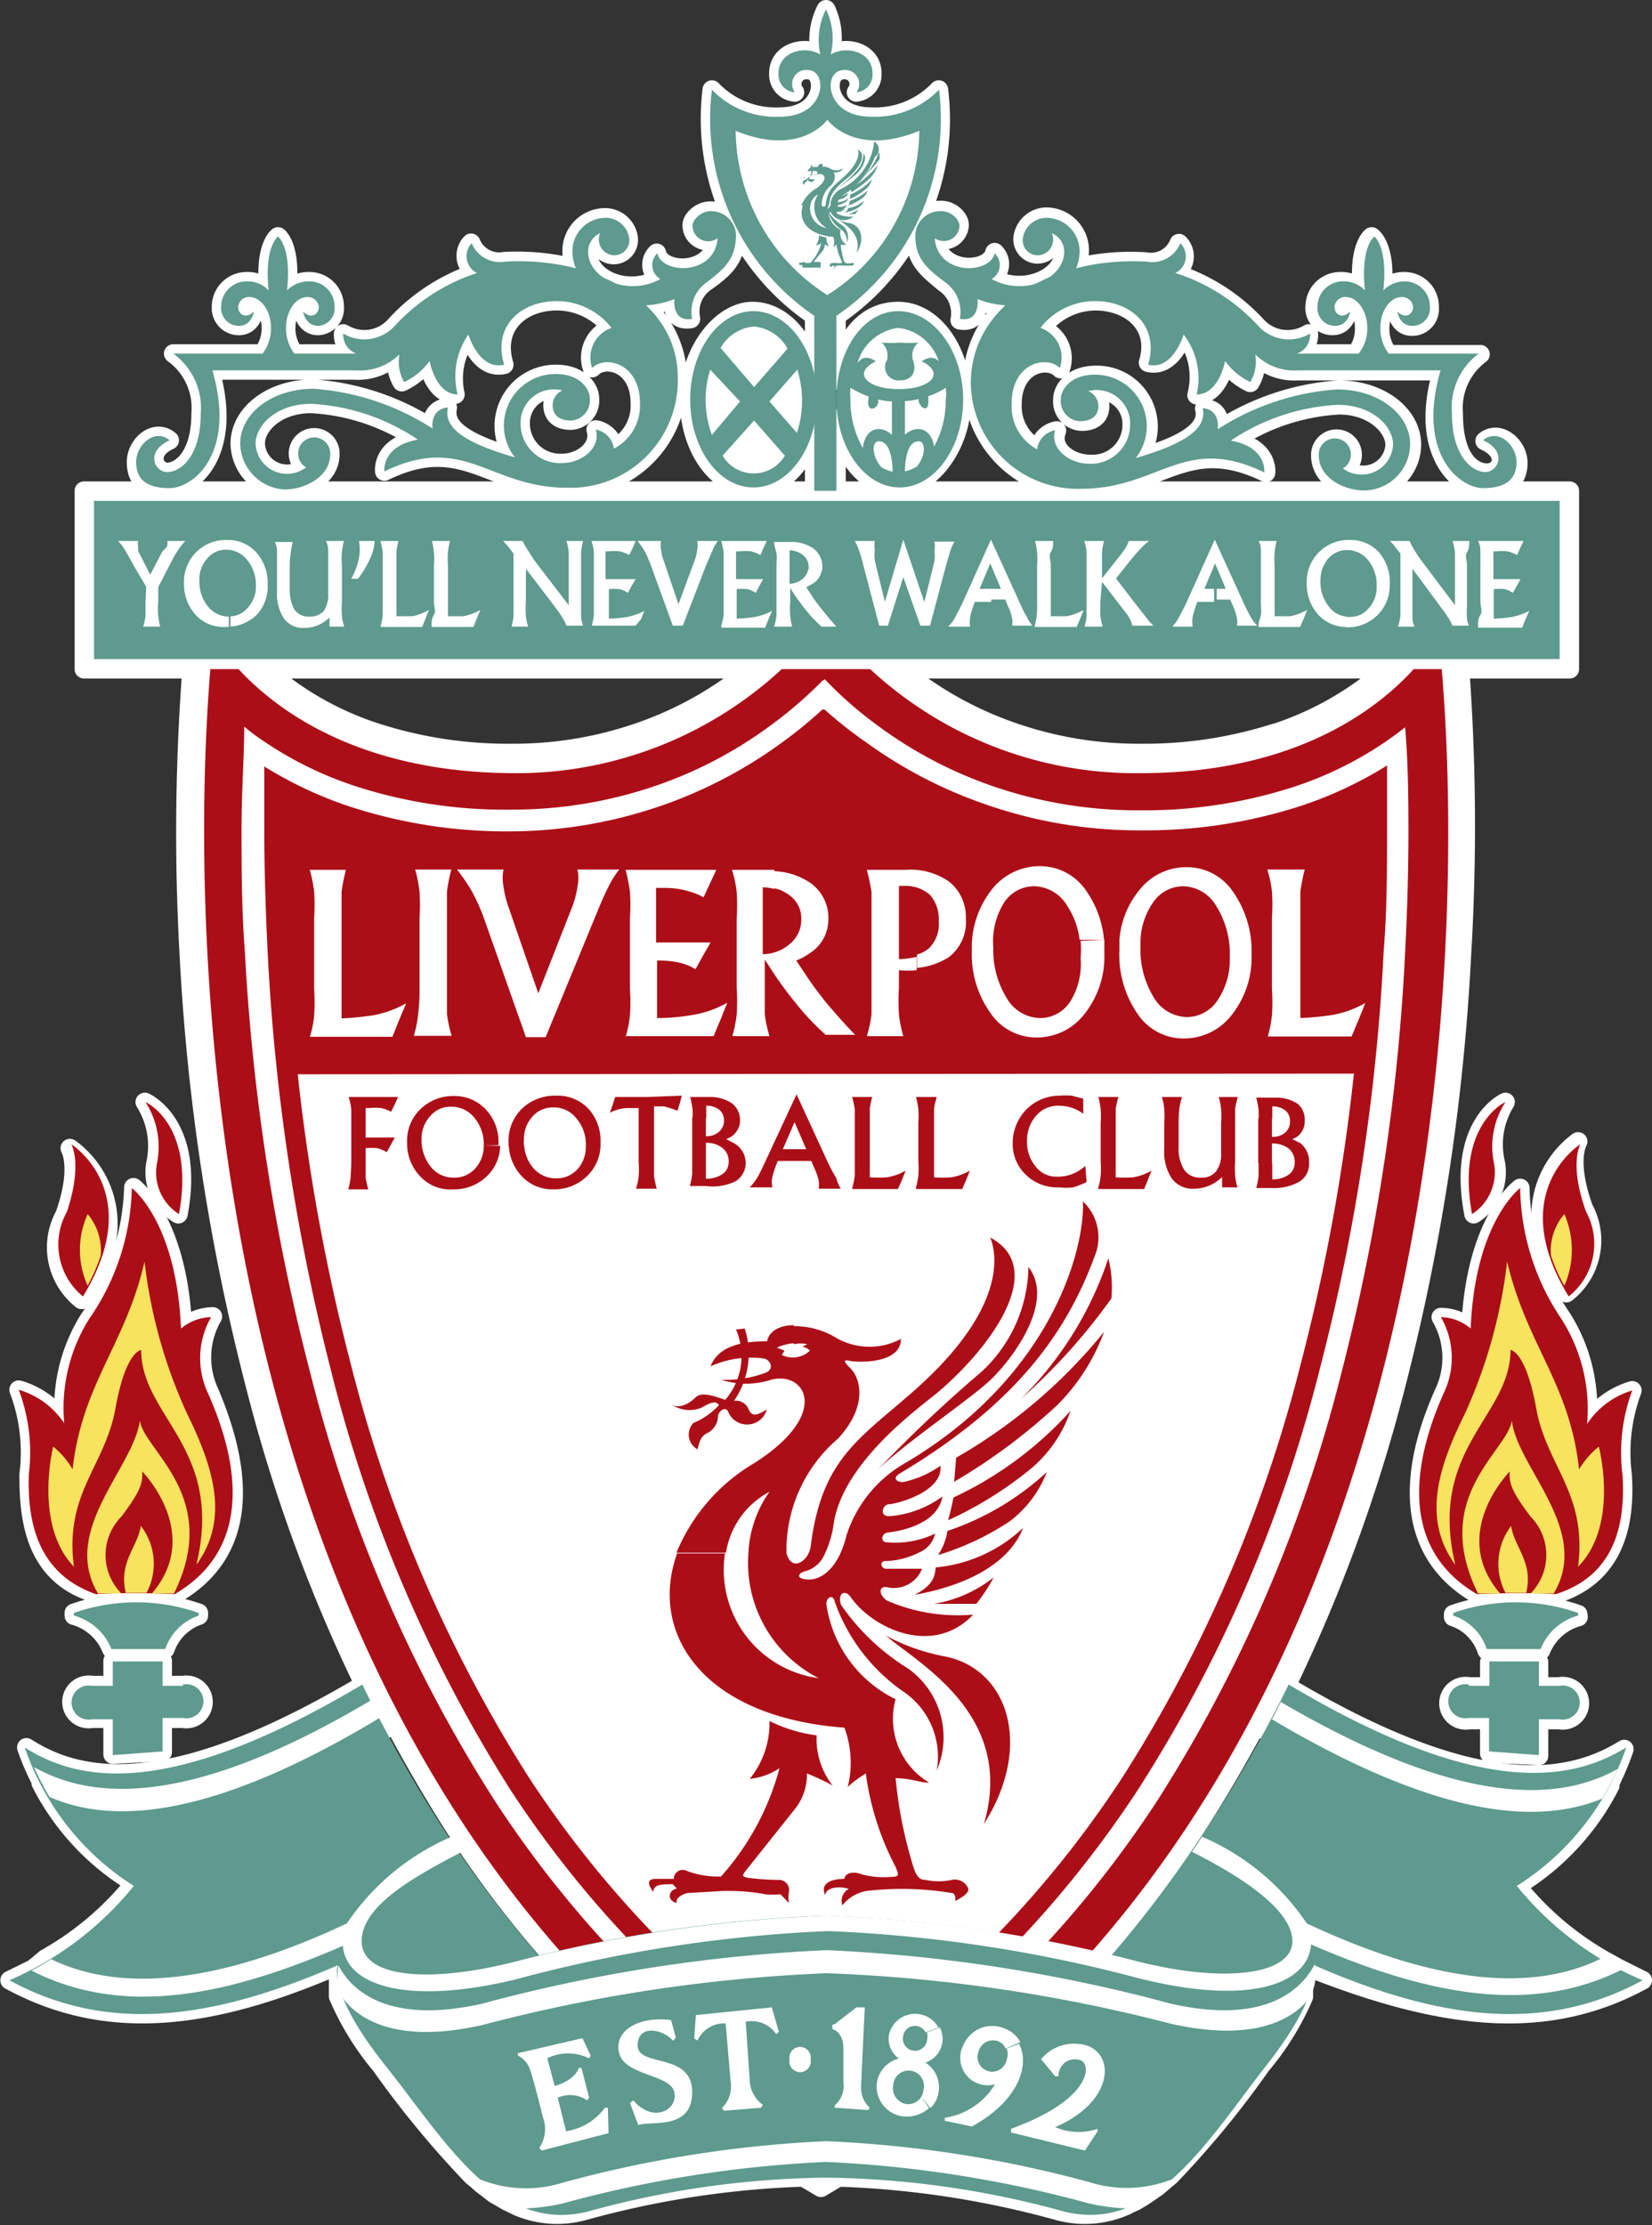 <svg xmlns="http://www.w3.org/2000/svg" viewBox="0 0 49.38 66.51"><rect x="0" y="0" width="49.38" height="66.51" fill="#333333" stroke="none"/><defs><style>.cls-1{fill:none;stroke:#fff;stroke-linecap:round;stroke-linejoin:round;stroke-width:0.56px;}.cls-2{fill:#fff;}.cls-3{fill:#ac0e17;}.cls-4{fill:#5e9a8e;}.cls-5{fill:#f7e35e;}</style></defs><title>65</title><g id="Layer_2" data-name="Layer 2"><g id="Capa_1" data-name="Capa 1"><g id="_65" data-name="65"><path class="cls-1" d="M5.33,36.29c.51-2.69-1-3.35-1-3.35a2.47,2.47,0,0,1,.32,1.84A1.47,1.47,0,0,0,5.33,36.29Z"/><path class="cls-1" d="M2.67,38.43h0v0c.08-.14.14-.27.2-.4l0,0a3.73,3.73,0,0,0,.15-.38v0h0a2.79,2.79,0,0,0-.93-3.33s.35.58-.16,2a2,2,0,0,0,.51,2.53Z"/><path class="cls-1" d="M.86,44.08c0,1.2.11,3,2,3.55H3l.64,0h1l.63,0c2.68-1.56,1.55-4.67,1-6a2.46,2.46,0,0,1,.09-2.28,1.45,1.45,0,0,0-.9.34c-.13-3.18-1.47-4.2-1.47-4.2A7.09,7.09,0,0,1,2.68,39.4a5,5,0,0,0-.76,3.14,2.47,2.47,0,0,0-1.36-1A5.31,5.31,0,0,1,.86,44.08Z"/><path class="cls-1" d="M3.33,49.29H4.94a1.6,1.6,0,0,1,1-1v-.08a5.65,5.65,0,0,0-3.73,0v.08A1.68,1.68,0,0,1,3.33,49.29Z"/><path class="cls-1" d="M4.86,52.37v-1h.61a.51.51,0,1,0,0-1H4.86v-.73H3.37v.73H2.75a.51.51,0,1,0,0,1h.62v1.07Z"/><path class="cls-1" d="M44.05,36.29a1.49,1.49,0,0,0,.66-1.51A2.43,2.43,0,0,1,45,32.94S43.53,33.6,44.05,36.29Z"/><path class="cls-1" d="M46.31,37.52h0l0,0c0,.12.09.24.14.36l0,.08.19.37,0,0h0l.18.32a2,2,0,0,0,.52-2.53c-.52-1.44-.17-2-.17-2A2.78,2.78,0,0,0,46.31,37.52Z"/><path class="cls-1" d="M46.69,39.4a7.15,7.15,0,0,1-1.25-3.89s-1.35,1-1.48,4.2a1.4,1.4,0,0,0-.89-.34,2.44,2.44,0,0,1,.08,2.28c-.58,1.31-1.7,4.42,1,6l.63,0h1.72c1.92-.6,2.07-2.35,2-3.55a5.33,5.33,0,0,1,.29-2.54,2.47,2.47,0,0,0-1.35,1A5,5,0,0,0,46.69,39.4Z"/><path class="cls-1" d="M47.17,48.25a5.65,5.65,0,0,0-3.73,0v.08a1.57,1.57,0,0,1,1,1h1.62a1.68,1.68,0,0,1,1.12-1Z"/><path class="cls-1" d="M46,52.48V51.41h.61a.51.51,0,1,0,0-1H46v-.73H44.52v.73h-.61a.51.51,0,1,0,0,1h.61v1Z"/><path class="cls-1" d="M49.1,59.19l-.72-.36L48,58.62a9.12,9.12,0,0,1-2.66-2.25,7.5,7.5,0,0,0,2.79-3l0-.08.17-.37h0c.17-.39.25-.64.25-.64-1.74,1.08-4.52,1.44-10.09-1.88-.22.45-.44.88-.67,1.31a48,48,0,0,0,3.9-10.16,64.5,64.5,0,0,0,2-12.93A65,65,0,0,0,43.64,20h3.28V14.67H25V12.5c.19,1.18.95,2.07,1.85,2.07s1.9-1.18,1.9-2.63S27.9,9.3,26.85,9.3s-1.66.89-1.85,2.08V9.44a7.09,7.09,0,0,0,3.06-6.76,2.64,2.64,0,0,1-2,.81c-1.05,0-1.24-.67-1.24-.92s.12-.48.42-.48a.42.42,0,0,1,.35.67.53.53,0,0,0,.48-.57c0-.65-.79-.84-1.25-.56A2,2,0,0,0,24.69.28a2,2,0,0,0-.17,1.35c-.45-.28-1.25-.09-1.25.56a.53.53,0,0,0,.49.57.42.42,0,0,1,.35-.67c.3,0,.41.23.41.48s-.19.92-1.24.92a2.64,2.64,0,0,1-2-.81,7.12,7.12,0,0,0,3.06,6.76v1.94c-.18-1.19-.94-2.08-1.85-2.08s-1.89,1.18-1.89,2.64.84,2.63,1.89,2.63,1.67-.89,1.85-2.07v2.17H2.51V20H5.73a65,65,0,0,0-.08,8.57,64.49,64.49,0,0,0,2,12.93,47,47,0,0,0,3.9,10.17c-.23-.43-.45-.87-.67-1.32-5.58,3.32-8.35,3-10.09,1.88a7.26,7.26,0,0,0,.43,1l0,.06a7.42,7.42,0,0,0,2.8,3,9.12,9.12,0,0,1-2.66,2.25L1,58.84l-.71.35c2.85,1.55,5.91,1.25,9.82-.45h0a.14.14,0,0,0,0,.09V59a.22.22,0,0,0,0,.08.13.13,0,0,0,0,.06s0,.06,0,.09a.25.25,0,0,1,0,.07l0,.11,0,.09,0,.12,0,.05h0a8.36,8.36,0,0,0,1.27,2.06,29,29,0,0,0,2.73,3.31h0l.16.13a1.59,1.59,0,0,0,.24.2l.27.21.16.09.22.13.17.08.14.07h0a3,3,0,0,0,2,.13,27.85,27.85,0,0,1,6.54-1l.26.15.27.16.27-.16.25-.15a28,28,0,0,1,6.55,1,3,3,0,0,0,2-.13h0a.61.61,0,0,0,.14-.07l.18-.08.22-.13.15-.1.29-.2.21-.18.18-.15h0a27.89,27.89,0,0,0,2.72-3.31,8.22,8.22,0,0,0,1.27-2.05h0s0-.05,0-.08l0-.06s0-.09,0-.13a.14.14,0,0,1,0-.07.44.44,0,0,0,0-.1l0-.07s0-.05,0-.08v-.34s0,0,0,0h0C43.18,60.44,46.25,60.74,49.1,59.19Zm-11-37.28a12.86,12.86,0,0,1-4,.6,11.43,11.43,0,0,1-3.93-.67,10.84,10.84,0,0,1-2.79-1.48L26.89,20H41.44a8.09,8.09,0,0,1-.73.6A9.55,9.55,0,0,1,38.12,21.91ZM22.49,20c-.15.12-.31.24-.49.36a10.78,10.78,0,0,1-2.78,1.48,11.47,11.47,0,0,1-3.93.67,12.88,12.88,0,0,1-4-.6A9.35,9.35,0,0,1,8.67,20.6a8.09,8.09,0,0,1-.73-.6Z"/><path class="cls-1" d="M5,14.59c.71,0,2-1,1.28-3.52h4.31a1.63,1.63,0,0,0,1.27-.48,1.25,1.25,0,0,0,.15.83,1.94,1.94,0,0,0,.76-.63s.18,1,.84,1A2.18,2.18,0,0,1,14,10s.32,1.08,1.07.9C14.72,9.74,15.57,9,16.65,9a2.08,2.08,0,0,1,1.63.8A.94.94,0,0,0,17.7,11c.38-.39,1.43-.16,1.43,1.06a1.45,1.45,0,0,1-.78,1.35.67.67,0,0,0-.54-.57c.16.56-.44,1-1,1a1.18,1.18,0,0,1-1.25-1.17,1,1,0,0,1,1.26-1,.48.48,0,0,0-.3.44c0,.33.24.46.54.46a.6.6,0,0,0,.57-.66c0-.32-.34-.73-1-.73a1.55,1.55,0,0,0-1.25,2.49c-1.77-.51-2.1-1-2-1.49,0,0-.52,0-.46.63a7.53,7.53,0,0,0-3.55-1.19c-1.28,0-2.2.76-2.2,1.64A1.4,1.4,0,0,0,8.5,14.63c.62,0,1.37-.38,1.37-1.05a.48.48,0,1,0-.72.39.94.94,0,0,1-1.51-.71c0-.55.63-1.19,1.66-1.19a6.29,6.29,0,0,1,3.19,1.07c-1.1.2-1,.95-1,.95,2.39-1.16,3.13.49,5.47.49a3.21,3.21,0,0,0,3.3-3.28,3,3,0,0,0-1-2.18,2.59,2.59,0,0,0,.86-.18s-.09.7.53.59a1.07,1.07,0,0,1,.46-1.11C21.7,8,22,7.7,22,7a.75.75,0,0,0-.77-.7c-.3,0-.56.26-.55.44a.47.47,0,0,0,.75.37c-.09,1.13-1.67,1.08-1.8.45a.48.48,0,0,0,.09.77c-1,.53-2.16,0-2.16-.82a.6.6,0,0,1,.36-.55.47.47,0,0,0,.45.66.45.45,0,0,0,.42-.48.71.71,0,0,0-.7-.64,1,1,0,0,0-1,1,1.35,1.35,0,0,0,.11.52,7,7,0,0,0-2.12-.21.91.91,0,0,1-1-.55.56.56,0,0,0,.16.89A5.75,5.75,0,0,0,11.8,9.74a1.23,1.23,0,0,1-1.54.23.6.6,0,0,0,.39.6H8.8a1.25,1.25,0,0,1-.25-.76c0-.57.33-.93.62-.93a.33.33,0,0,1,.36.29c0,.23-.24.38-.47.14,0,0,.06.43.45.43A.52.52,0,0,0,10,9.17a.75.75,0,0,0-.73-.76.91.91,0,0,0-.69.27c.14-1.31-.27-1.61-.27-1.61s-.42.3-.28,1.61a.87.87,0,0,0-.68-.27.76.76,0,0,0-.74.76.53.53,0,0,0,.53.57c.39,0,.45-.43.45-.43-.24.24-.47.09-.47-.14a.32.32,0,0,1,.36-.29c.28,0,.62.36.62.93a1.25,1.25,0,0,1-.25.76H5.18A2,2,0,0,1,6,12.36c0,1.31-.62,1.75-1,1.75s-.67-.61.07-.95c-.44-.37-1,.13-1,.65S4.35,14.59,5,14.59Z"/><path class="cls-1" d="M27.35,7c0,.74.32,1,.88,1.46a1.09,1.09,0,0,1,.46,1.11c.62.11.53-.59.53-.59a2.59,2.59,0,0,0,.85.18,3,3,0,0,0-1,2.18,3.2,3.2,0,0,0,3.29,3.28c2.35,0,3.08-1.65,5.48-.49,0,0,.1-.75-1-.95a6.32,6.32,0,0,1,3.19-1.07c1,0,1.66.64,1.66,1.19a.94.94,0,0,1-1.5.71.48.48,0,1,0-.72-.39c0,.67.75,1.05,1.36,1.05a1.39,1.39,0,0,0,1.37-1.38c0-.88-.92-1.64-2.19-1.64a7.53,7.53,0,0,0-3.56,1.19c.06-.66-.45-.63-.45-.63.12.46-.21,1-2,1.49a1.54,1.54,0,0,0-1.24-2.49c-.69,0-1,.41-1,.73a.6.6,0,0,0,.57.66c.31,0,.55-.13.55-.46a.48.48,0,0,0-.3-.44,1,1,0,0,1,1.25,1,1.17,1.17,0,0,1-1.24,1.17c-.61,0-1.22-.44-1-1a.66.66,0,0,0-.54.57,1.45,1.45,0,0,1-.79-1.35c0-1.22,1.05-1.45,1.44-1.06a.94.94,0,0,0-.58-1.21A2.06,2.06,0,0,1,32.73,9c1.07,0,1.93.73,1.59,1.84.74.18,1.06-.9,1.06-.9a2.15,2.15,0,0,1,.39,1.87c.67,0,.85-1,.85-1a2,2,0,0,0,.75.63,1.19,1.19,0,0,0,.15-.83,1.64,1.64,0,0,0,1.28.48h4.31c-.74,2.48.56,3.52,1.27,3.52s1-.27,1-.78-.57-1-1-.65c.75.34.53.95.07.95s-1-.44-1-1.75a2,2,0,0,1,.8-1.79H41.5a1.25,1.25,0,0,1-.25-.76c0-.57.33-.93.62-.93a.32.32,0,0,1,.35.29c0,.23-.23.38-.46.14,0,0,.05.43.45.43a.52.52,0,0,0,.52-.57A.75.75,0,0,0,42,8.41a.9.9,0,0,0-.68.27C41.45,7.37,41,7.07,41,7.07s-.42.3-.28,1.61a.87.87,0,0,0-.68-.27.76.76,0,0,0-.74.76.53.53,0,0,0,.53.57c.39,0,.45-.43.45-.43-.24.24-.47.09-.47-.14a.32.32,0,0,1,.36-.29c.28,0,.61.36.61.93a1.19,1.19,0,0,1-.25.76H38.73a.6.6,0,0,0,.39-.6,1.24,1.24,0,0,1-1.55-.23,5.72,5.72,0,0,0-2.48-1.58.55.55,0,0,0,.15-.89.9.9,0,0,1-1,.55A7,7,0,0,0,32.16,8a1.35,1.35,0,0,0,.11-.52,1,1,0,0,0-1-1,.72.72,0,0,0-.7.64.45.45,0,0,0,.42.48.47.47,0,0,0,.45-.66.6.6,0,0,1,.37.55c0,.82-1.21,1.35-2.17.82a.48.48,0,0,0,.09-.77c-.13.63-1.7.68-1.79-.45a.47.47,0,0,0,.74-.37c0-.18-.24-.44-.55-.44A.75.75,0,0,0,27.35,7Z"/><path class="cls-2" d="M42.52,18.69a6.67,6.67,0,0,1-1.81,1.91,9.55,9.55,0,0,1-2.59,1.31,12.86,12.86,0,0,1-4,.6,11.43,11.43,0,0,1-3.93-.67,10.84,10.84,0,0,1-2.79-1.48,9.81,9.81,0,0,1-2.23-2.16l-.45-.67-.46.67A9.55,9.55,0,0,1,22,20.36a10.78,10.78,0,0,1-2.78,1.48,11.47,11.47,0,0,1-3.93.67,12.88,12.88,0,0,1-4-.6A9.35,9.35,0,0,1,8.67,20.6a6.49,6.49,0,0,1-1.81-1.91L6,17.11l-.19,1.78a64.13,64.13,0,0,0-.18,9.68,64.49,64.49,0,0,0,2,12.93,45.21,45.21,0,0,0,5.71,13.25A32.68,32.68,0,0,0,24.42,65.32l.27.16.27-.16A32.56,32.56,0,0,0,36,54.75,45,45,0,0,0,41.75,41.5a64.5,64.5,0,0,0,2-12.93,61.48,61.48,0,0,0-.18-9.68l-.18-1.78Z"/><path class="cls-3" d="M24.69,64.85C43.39,54.09,44,28.28,43,19c0,0-2.13,4.11-8.91,4.11a11.66,11.66,0,0,1-9.4-4.56,11.68,11.68,0,0,1-9.4,4.56C8.51,23.06,6.38,19,6.38,19,5.41,28.28,6,54.09,24.69,64.85Z"/><path class="cls-2" d="M42,21.74l-.26.2a10.87,10.87,0,0,1-3.07,1.58,14.49,14.49,0,0,1-4.62.7,13.25,13.25,0,0,1-4.54-.78,12.71,12.71,0,0,1-3.23-1.72,11.73,11.73,0,0,1-1.63-1.42l-.05.05v.86l.05,0a12.87,12.87,0,0,0,1.27,1A13.59,13.59,0,0,0,29.34,24a13.91,13.91,0,0,0,4.75.82,15.13,15.13,0,0,0,4.82-.74,11.94,11.94,0,0,0,2.55-1.2c0,.63,0,1.26,0,1.9,0,1.2,0,2.42-.1,3.64a61.59,61.59,0,0,1-1.9,12.46,42.58,42.58,0,0,1-5.41,12.56,32.34,32.34,0,0,1-4.44,5.42,29.85,29.85,0,0,1-4.95,3.87,29.45,29.45,0,0,1-5-3.87,31.86,31.86,0,0,1-4.44-5.42A42.85,42.85,0,0,1,9.88,40.91,63,63,0,0,1,8,28.45c-.06-1.22-.1-2.44-.1-3.64,0-.64,0-1.27,0-1.9a12,12,0,0,0,2.56,1.2,15.13,15.13,0,0,0,4.82.74A14,14,0,0,0,20,24a13.77,13.77,0,0,0,3.38-1.81,13.07,13.07,0,0,0,1.22-1v-.86a12.41,12.41,0,0,1-1.59,1.37,12.65,12.65,0,0,1-3.22,1.72,13.25,13.25,0,0,1-4.54.78,14.44,14.44,0,0,1-4.62-.7,10.93,10.93,0,0,1-3.08-1.58l-.25-.2c0,.89-.08,1.92-.08,3.07s0,2.34.1,3.67A63.28,63.28,0,0,0,9.28,41.06a43.38,43.38,0,0,0,5.5,12.75,32.63,32.63,0,0,0,4.52,5.52,30.16,30.16,0,0,0,5.39,4.16,30.09,30.09,0,0,0,5.38-4.16,32.68,32.68,0,0,0,4.53-5.52,43.37,43.37,0,0,0,5.49-12.75A62.56,62.56,0,0,0,42,28.48c.07-1.33.1-2.55.1-3.67S42.08,22.63,42,21.74Z"/><path class="cls-4" d="M24.42,11.94c0,1.45-.85,2.63-1.9,2.63s-1.89-1.18-1.89-2.63.85-2.64,1.89-2.64S24.42,10.48,24.42,11.94Z"/><path class="cls-4" d="M21.15,8.42a1.07,1.07,0,0,0-.46,1.11c-.62.11-.53-.59-.53-.59-1.47.58-3.05-.25-3.05-1.43a1,1,0,0,1,1-1,.71.71,0,0,1,.7.64.45.45,0,0,1-.42.48.47.47,0,0,1-.45-.66.6.6,0,0,0-.36.55c0,.82,1.2,1.35,2.16.82a.48.48,0,0,1-.09-.77c.13.63,1.71.68,1.8-.45a.47.47,0,0,1-.75-.37c0-.18.25-.44.55-.44A.75.75,0,0,1,22,7C22,7.7,21.7,8,21.15,8.42Z"/><path class="cls-4" d="M15.1,7.82a.91.91,0,0,1-1-.55.56.56,0,0,0,.16.89A5.75,5.75,0,0,0,11.8,9.74a1.23,1.23,0,0,1-1.54.23.6.6,0,0,0,.39.6H8.8a1.25,1.25,0,0,1-.25-.76c0-.57.33-.93.62-.93a.33.33,0,0,1,.36.29c0,.23-.24.38-.47.14,0,0,.06.43.45.43A.52.52,0,0,0,10,9.17a.75.75,0,0,0-.73-.76.91.91,0,0,0-.69.27c.14-1.31-.27-1.61-.27-1.61s-.42.3-.28,1.61a.87.87,0,0,0-.68-.27.76.76,0,0,0-.74.76.53.53,0,0,0,.53.57c.39,0,.45-.43.45-.43-.24.24-.47.09-.47-.14a.32.32,0,0,1,.36-.29c.28,0,.62.36.62.93a1.25,1.25,0,0,1-.25.76H5.18A2,2,0,0,1,6,12.36c0,1.31-.62,1.75-1,1.75s-.67-.61.07-.95c-.44-.37-1,.13-1,.65s.31.78,1,.78,2-1,1.28-3.52h4.31a1.66,1.66,0,0,0,1.28-.48,1.22,1.22,0,0,0,.14.83,1.94,1.94,0,0,0,.76-.63s.18,1,.84,1A2.18,2.18,0,0,1,14,10s.32,1.08,1.07.9C14.72,9.74,15.57,9,16.65,9a2.08,2.08,0,0,1,1.63.8A.94.94,0,0,0,17.7,11c.38-.39,1.43-.16,1.43,1.06a1.45,1.45,0,0,1-.78,1.35.67.67,0,0,0-.54-.57c.16.56-.44,1-1,1a1.18,1.18,0,0,1-1.25-1.17,1,1,0,0,1,1.25-1,.48.48,0,0,0-.29.44c0,.33.24.46.54.46a.6.6,0,0,0,.57-.66c0-.32-.34-.73-1-.73a1.54,1.54,0,0,0-1.24,2.49c-1.78-.51-2.11-1-2-1.49,0,0-.52,0-.46.63a7.53,7.53,0,0,0-3.55-1.19c-1.28,0-2.2.76-2.2,1.64A1.4,1.4,0,0,0,8.5,14.63c.62,0,1.37-.38,1.37-1.05a.48.48,0,1,0-.72.39.94.94,0,0,1-1.51-.71c0-.55.63-1.19,1.66-1.19a6.29,6.29,0,0,1,3.19,1.07c-1.1.2-1,.95-1,.95,2.4-1.16,3.13.49,5.47.49a3.21,3.21,0,0,0,3.3-3.28C20.27,9.05,17.86,7.67,15.1,7.82Z"/><path class="cls-4" d="M25,11.94c0,1.45.85,2.63,1.89,2.63s1.9-1.18,1.9-2.63S27.9,9.3,26.85,9.3,25,10.48,25,11.94Z"/><path class="cls-4" d="M28.23,8.42a1.09,1.09,0,0,1,.46,1.11c.62.11.53-.59.53-.59,1.47.58,3.05-.25,3.05-1.43a1,1,0,0,0-1-1,.72.72,0,0,0-.7.64.45.45,0,0,0,.42.48.47.47,0,0,0,.45-.66.6.6,0,0,1,.37.55c0,.82-1.21,1.35-2.17.82a.48.48,0,0,0,.09-.77c-.13.63-1.7.68-1.79-.45a.47.47,0,0,0,.74-.37c0-.18-.24-.44-.55-.44a.75.75,0,0,0-.77.7C27.35,7.7,27.67,8,28.23,8.42Z"/><path class="cls-4" d="M25,15V9.44a7.11,7.11,0,0,0,3.07-6.76,2.68,2.68,0,0,1-2,.81c-1.05,0-1.24-.67-1.24-.92s.12-.48.42-.48a.42.42,0,0,1,.35.67.53.53,0,0,0,.48-.57c0-.65-.79-.84-1.25-.56A2,2,0,0,0,24.69.28a2,2,0,0,0-.17,1.35c-.45-.28-1.25-.09-1.25.56a.53.53,0,0,0,.49.57.42.42,0,0,1,.35-.67c.3,0,.41.23.41.48s-.19.92-1.24.92a2.64,2.64,0,0,1-2-.81,7.12,7.12,0,0,0,3.06,6.76V15Z"/><path class="cls-4" d="M34.28,7.82a.9.9,0,0,0,1-.55.55.55,0,0,1-.15.89,5.72,5.72,0,0,1,2.48,1.58,1.24,1.24,0,0,0,1.55.23.6.6,0,0,1-.39.6h1.84a1.18,1.18,0,0,0,.26-.76c0-.57-.34-.93-.62-.93a.32.32,0,0,0-.36.29c0,.23.23.38.47.14,0,0-.06.43-.45.43a.53.53,0,0,1-.53-.57.76.76,0,0,1,.74-.76.87.87,0,0,1,.68.27c-.14-1.31.28-1.61.28-1.61s.41.3.27,1.61A.9.9,0,0,1,42,8.41a.75.75,0,0,1,.74.76.52.52,0,0,1-.52.57c-.4,0-.45-.43-.45-.43.23.24.47.09.47-.14a.33.33,0,0,0-.36-.29c-.29,0-.62.36-.62.93a1.25,1.25,0,0,0,.25.76h2.69a2,2,0,0,0-.8,1.79c0,1.31.63,1.75,1,1.75s.68-.61-.07-.95c.44-.37,1,.13,1,.65s-.32.78-1,.78-2-1-1.27-3.52H38.8a1.64,1.64,0,0,1-1.28-.48,1.19,1.19,0,0,1-.15.83,2,2,0,0,1-.75-.63s-.18,1-.85,1A2.15,2.15,0,0,0,35.38,10s-.32,1.08-1.06.9C34.66,9.74,33.8,9,32.73,9a2.06,2.06,0,0,0-1.63.8A.94.94,0,0,1,31.68,11c-.39-.39-1.44-.16-1.44,1.06A1.45,1.45,0,0,0,31,13.43a.66.66,0,0,1,.54-.57c-.17.56.44,1,1,1a1.17,1.17,0,0,0,1.24-1.17,1,1,0,0,0-1.25-1,.48.48,0,0,1,.3.44c0,.33-.24.46-.55.46a.6.6,0,0,1-.57-.66c0-.32.34-.73,1-.73a1.54,1.54,0,0,1,1.24,2.49c1.77-.51,2.1-1,2-1.49,0,0,.51,0,.45.63a7.53,7.53,0,0,1,3.56-1.19c1.27,0,2.19.76,2.19,1.64a1.39,1.39,0,0,1-1.37,1.38c-.61,0-1.36-.38-1.36-1.05a.48.48,0,1,1,.72.39.94.94,0,0,0,1.5-.71c0-.55-.62-1.19-1.66-1.19a6.32,6.32,0,0,0-3.19,1.07c1.1.2,1,.95,1,.95-2.4-1.16-3.13.49-5.48.49a3.2,3.2,0,0,1-3.29-3.28C29.11,9.05,31.52,7.67,34.28,7.82Z"/><rect class="cls-2" x="2.51" y="14.67" width="44.41" height="5.33"/><rect class="cls-4" x="2.81" y="14.97" width="43.81" height="4.73"/><path class="cls-2" d="M24.73,8.82a5.89,5.89,0,0,0,2.75-4.91c-1.95.8-2.75-.33-2.75-.33s-.79,1.13-2.74.33A5.89,5.89,0,0,0,24.73,8.82Z"/><path class="cls-2" d="M23.54,10.42a1.28,1.28,0,0,0-1-.66,1.26,1.26,0,0,0-1,.64l1,1.17Zm.29.63L23,12l.82.94a3.1,3.1,0,0,0,0-1.93Zm-2.6,0a3,3,0,0,0-.14.92A3.08,3.08,0,0,0,21.28,13l.84-1Zm.37,2.57a1.08,1.08,0,0,0,1.86,0l-.92-1.05Z"/><path class="cls-2" d="M26.66,13V12a2.52,2.52,0,0,1-.41-.06.2.2,0,0,1,0,.07c0,.13-.13.22-.21.2s-.11-.14-.08-.28l0-.08a3,3,0,0,1-.54-.26,2.17,2.17,0,0,0,0,.36,2.88,2.88,0,0,0,.37,1.44C25.86,12.79,26.32,12.68,26.66,13Z"/><path class="cls-2" d="M26.27,13.19c-.22,0-.22.44.08.78a1.2,1.2,0,0,0,.33.13C26.68,13.83,26.63,13.19,26.27,13.19Z"/><path class="cls-2" d="M26.18,10.8c-.72.35-.27.83.69.83s1.4-.48.68-.83c.24-.16.4-.12.51,0a1.45,1.45,0,0,0-1.21-1,1.46,1.46,0,0,0-1.22,1.06C25.74,10.69,25.91,10.62,26.18,10.8Z"/><path class="cls-2" d="M28.27,11.59a2.1,2.1,0,0,1-.52.25l0,.08c0,.14,0,.26-.08.28s-.17-.07-.21-.2a.2.2,0,0,1,0-.07,2.52,2.52,0,0,1-.41.06v1c.34-.3.79-.2.87.36a2.89,2.89,0,0,0,.35-1.41C28.29,11.82,28.28,11.71,28.27,11.59Z"/><path class="cls-2" d="M27.46,13.19c-.36,0-.41.63-.41.9a1.14,1.14,0,0,0,.36-.15C27.68,13.61,27.67,13.19,27.46,13.19Z"/><path class="cls-4" d="M26.9,11.37c.4,0,.5-.31.39-.6a.5.5,0,0,1,.16-.53,3.7,3.7,0,0,1-.55,0,3.62,3.62,0,0,1-.55,0,.5.5,0,0,1,.16.53A.4.4,0,0,0,26.9,11.37Z"/><path class="cls-4" d="M26.13,4.23a1.76,1.76,0,0,1-1,1.42.61.61,0,0,0-.3.38.39.39,0,0,1,0,.09.21.21,0,0,1-.17.15c-.08,0-.05,0,0,0s.07,0,.1-.1A.5.5,0,0,0,24.8,6c.05-.33.46-.62.56-.7.29-.25.59-.67.28-.83.06.14,0,.44-.43.83-.28.25-.48.36-.53.82v0c0,.06-.1.09-.12,0a.08.08,0,0,0,0,0,.78.78,0,0,1,.28-.58c.16-.17.12-.33.07-.38s0,0,0,0,.27,0,.27-.12a.34.34,0,0,1-.36,0,.43.43,0,0,0-.22-.06V5h.05l0,0c-.06,0-.09,0-.15,0V5l0,0,.09,0v-.1c-.07,0-.13,0-.14.09-.18,0-.27,0-.31.14a.49.49,0,0,1,.29,0s0,.06,0,.08a.61.61,0,0,1-.24,0,.48.48,0,0,0,.27,0c.19-.05.33.17-.09.44a1.07,1.07,0,0,0-.42.49h.27a.43.43,0,0,1,.24-.33.63.63,0,0,0-.12.33.72.72,0,0,0,.38.68.6.6,0,0,1-.5-.68H24c-.15.43.13.88.91.94a.56.56,0,0,1,0,.32L25,7.31a1.74,1.74,0,0,0,.16.5s0,.05,0,.05a.37.37,0,0,1-.15,0c-.05,0-.09,0-.1,0s-.13,0-.1.09.07-.06.12,0-.05.06,0,.09A.22.22,0,0,1,25,7.94a1.22,1.22,0,0,1,.21,0l.25,0a.06.06,0,0,1,0,0s.07,0,.06-.07a.07.07,0,0,0-.08,0h-.15s0,0-.06-.06a2.56,2.56,0,0,1-.1-.49l.18,0a.4.4,0,0,1-.18-.45.66.66,0,0,1-.37-.51s0-.06,0,0a1,1,0,0,0,.37.49.43.43,0,0,1,.18.42.45.45,0,0,0-.15-.55,1.18,1.18,0,0,1-.36-.34c0-.06,0-.08.05,0a.44.44,0,0,0,.66.09.89.89,0,0,1-.46-.07c-.05,0-.05-.08,0-.07a.19.19,0,0,0,.19-.1h-.2s0,0,0,0a.36.36,0,0,0,.19,0,.12.12,0,0,0,.08-.1.44.44,0,0,1-.26.05s0-.05,0-.05.28-.06.3-.2a.53.53,0,0,1-.28.11c-.06,0,0-.07,0-.07s.29-.06.27-.2a.65.65,0,0,1-.19.09s-.06,0,0,0a2.25,2.25,0,0,0,1-1.17A.27.27,0,0,0,26.13,4.23Z"/><path class="cls-4" d="M25,5.68c.14-.14.49-.38.6-.48s.36-.43.21-.62a.75.75,0,0,1-.25.57C25.43,5.32,25.07,5.59,25,5.68Z"/><path class="cls-4" d="M26.27,4.54a1.79,1.79,0,0,1-.47.75,3.33,3.33,0,0,0,.49-.53A.53.53,0,0,0,26.27,4.54Z"/><path class="cls-4" d="M26.24,4.93a1,1,0,0,1-.24.4,3.27,3.27,0,0,1-.56.42l0-.13A2.64,2.64,0,0,0,26.24,4.93Z"/><path class="cls-4" d="M26.07,5.36a.61.61,0,0,1-.2.3,2.08,2.08,0,0,1-.46.29.87.87,0,0,0,0-.13A2,2,0,0,0,26.07,5.36Z"/><path class="cls-4" d="M25.94,5.69a.48.48,0,0,1-.2.26,1.5,1.5,0,0,1-.38.19A.45.45,0,0,0,25.41,6,1.53,1.53,0,0,0,25.94,5.69Z"/><path class="cls-4" d="M25.82,6c0,.07-.14.28-.59.36a.18.18,0,0,0,.12-.14A.85.85,0,0,0,25.82,6Z"/><path class="cls-4" d="M25.65,6.25a.5.5,0,0,1-.09.15h-.23A.59.59,0,0,0,25.65,6.25Z"/><path class="cls-4" d="M25.08,6.57c.18.15.7.43.52,1,.27-.41.14-.83-.2-.9A1,1,0,0,1,25.08,6.57Z"/><path class="cls-4" d="M24.7,7.1a.48.48,0,0,0,.09.28.59.59,0,0,0-.14-.07.29.29,0,0,1-.06.19l-.27.33s0,0,0,0h.16a.05.05,0,0,1,.05.07V8l0,0h-.08a1.55,1.55,0,0,0-.23,0H24S24,8,24,8s-.05-.07,0-.08l0,0c-.06,0-.11,0-.11,0s0-.07,0-.07h.09a.05.05,0,0,1,.08,0,.32.32,0,0,0,.17,0,1.38,1.38,0,0,0,.32-.58.4.4,0,0,1-.16.06.47.47,0,0,0,.09-.3A.72.72,0,0,0,24.7,7.1Z"/><path class="cls-4" d="M24.26,4.92a.35.35,0,0,1-.05.38c-.06,0-.13,0-.16,0s-.1.06-.14,0a.17.17,0,0,0,.17,0c.05,0,.07,0,.09,0a.28.28,0,0,1-.14.09.09.09,0,0,0,0,.14.1.1,0,0,1,.05-.08.15.15,0,0,0,.06-.09s0-.06,0,0a.11.11,0,0,0,.21,0c-.05,0-.08,0-.1,0a.08.08,0,0,0-.08,0,.43.43,0,0,0,.06-.38Z"/><path class="cls-2" d="M4.37,17.54,4,16.91c-.13-.24-.22-.4-.29-.51a1.31,1.31,0,0,0-.18-.23h.6a.23.23,0,0,0,0,.14,1.42,1.42,0,0,0,0,.16l.36.71h0l.37-.71A.44.44,0,0,0,5,16.31a.35.35,0,0,0,0-.14h.54a2,2,0,0,0-.21.26q-.11.16-.27.48l-.33.64V18a2.36,2.36,0,0,0,0,.4,1.91,1.91,0,0,0,.06.33H4.28a2.06,2.06,0,0,0,.07-.32c0-.11,0-.25,0-.41Z"/><path class="cls-2" d="M8,17.46a1.37,1.37,0,0,0-.34-.95,1.13,1.13,0,0,0-.87-.37,1.25,1.25,0,0,0-.92.36,1.24,1.24,0,0,0-.37.92,1.37,1.37,0,0,0,.34.95,1.13,1.13,0,0,0,.87.37h.13v-.31h0a.79.79,0,0,1-.63-.31,1.17,1.17,0,0,1-.25-.77.91.91,0,0,1,.23-.65.71.71,0,0,1,.57-.27.79.79,0,0,1,.63.31,1.18,1.18,0,0,1,.26.77.92.92,0,0,1-.24.65.68.68,0,0,1-.52.26v.31a1.26,1.26,0,0,0,.79-.36A1.24,1.24,0,0,0,8,17.46Z"/><path class="cls-2" d="M8.66,16.91v.65a1.3,1.3,0,0,0,.14.66.52.52,0,0,0,.46.21.54.54,0,0,0,.42-.17.85.85,0,0,0,.13-.52v-.83c0-.16,0-.3,0-.4s0-.22-.07-.34h.54a2.21,2.21,0,0,0-.06.34,2.3,2.3,0,0,0,0,.4V18a2.36,2.36,0,0,0,0,.4,1.3,1.3,0,0,0,.07.33H9.85v-.27l-.06.05a1.07,1.07,0,0,1-.7.26.7.7,0,0,1-.6-.28,1.34,1.34,0,0,1-.21-.82v-.73c0-.16,0-.29,0-.4s0-.22-.07-.34h.54a2.21,2.21,0,0,0-.06.34A2.3,2.3,0,0,0,8.66,16.91Z"/><path class="cls-2" d="M10.5,17.3a2.16,2.16,0,0,0,.23-.62,1.48,1.48,0,0,0,0-.51h.47a1.42,1.42,0,0,1-.13.51,3,3,0,0,1-.37.62Z"/><path class="cls-2" d="M11.38,18.7a2,2,0,0,0,.06-.32c0-.11,0-.25,0-.41V16.91c0-.16,0-.29,0-.4a2.29,2.29,0,0,0-.07-.34h.54a2.33,2.33,0,0,0-.06.33c0,.11,0,.25,0,.41v1.51l.47,0a1.57,1.57,0,0,0,.5-.19l-.1.26-.1.25H11.38Z"/><path class="cls-2" d="M12.9,18.7c0-.11,0-.22.07-.32s0-.25,0-.41V16.91a2.36,2.36,0,0,0,0-.4,2.21,2.21,0,0,0-.06-.34h.54a2.33,2.33,0,0,0-.06.33,2.49,2.49,0,0,0,0,.41v1.51l.46,0a1.63,1.63,0,0,0,.51-.19l-.11.26-.1.25H12.9Z"/><path class="cls-2" d="M15.72,18a2.36,2.36,0,0,0,0,.4,1.3,1.3,0,0,0,.07.33h-.5a2,2,0,0,0,.06-.32c0-.11,0-.25,0-.41V16.55l-.14-.19-.17-.19h.58a3.4,3.4,0,0,0,.2.34,3.77,3.77,0,0,0,.22.33L17,18.09V16.91c0-.16,0-.29,0-.4a1.47,1.47,0,0,0-.07-.34h.5a2.21,2.21,0,0,0-.06.34c0,.1,0,.24,0,.4V18.1c0,.12,0,.24,0,.36a1,1,0,0,0,.06.24h-.5a1.32,1.32,0,0,0-.09-.19c-.05-.09-.12-.19-.19-.29L15.72,17Z"/><path class="cls-2" d="M17.69,18.7a2,2,0,0,0,.06-.32c0-.11,0-.25,0-.41V16.91c0-.16,0-.29,0-.4a1.47,1.47,0,0,0-.07-.34H19l-.09.21-.1.21a1.08,1.08,0,0,0-.28-.11,1.55,1.55,0,0,0-.33,0h-.1v.83H19l-.12.2-.11.21a.8.8,0,0,0-.25-.11,1.45,1.45,0,0,0-.32,0h0v.88a3.71,3.71,0,0,0,.55-.05,1.92,1.92,0,0,0,.51-.18l-.1.25L19,18.7h-1.3Z"/><path class="cls-2" d="M19.46,16.91c-.06-.16-.12-.3-.17-.4a2.92,2.92,0,0,0-.23-.34h.7a.69.69,0,0,0,0,.26,1.32,1.32,0,0,0,.08.33l.44,1.3h0l.48-1.3a1.14,1.14,0,0,0,.08-.33.56.56,0,0,0,0-.26h.62a1.09,1.09,0,0,0-.15.25l-.21.49-.69,1.79h-.3Z"/><path class="cls-2" d="M21.56,18.7a2.06,2.06,0,0,0,.07-.32c0-.11,0-.25,0-.41V16.91c0-.16,0-.29,0-.4a2.29,2.29,0,0,0-.07-.34h1.36l-.1.21-.09.21a1.24,1.24,0,0,0-.28-.11,1.55,1.55,0,0,0-.33,0H22v.83h.81l-.11.2-.11.21a.8.8,0,0,0-.25-.11,1.45,1.45,0,0,0-.32,0h0v.88a3.84,3.84,0,0,0,.55-.05,1.92,1.92,0,0,0,.51-.18l-.11.25-.1.25H21.56Z"/><path class="cls-2" d="M24.28,17.83l-.18-.28.19-.1a.6.6,0,0,0,.28-.44h-.41a.46.46,0,0,1-.17.29.62.62,0,0,1-.39.15v-1a.64.64,0,0,1,.4.14.43.43,0,0,1,.17.35.31.31,0,0,1,0,.1h.41s0-.05,0-.08a.67.67,0,0,0-.26-.56,1.16,1.16,0,0,0-.72-.2h-.46c0,.12.05.23.07.34s0,.24,0,.4V18c0,.16,0,.3,0,.41a2.06,2.06,0,0,1-.07.32h.54a1.91,1.91,0,0,1-.06-.33,2.3,2.3,0,0,1,0-.4v-.43l.06.1a6.72,6.72,0,0,0,.43.59,3.47,3.47,0,0,0,.45.47H25c-.17-.19-.31-.36-.41-.49A4.61,4.61,0,0,1,24.28,17.83Z"/><path class="cls-2" d="M26.28,18.7l-.47-1.79a4.43,4.43,0,0,0-.14-.48,1.62,1.62,0,0,0-.12-.26h.6a.65.65,0,0,0,0,.26,1.24,1.24,0,0,0,0,.33l.3,1.23h0L27,16.13h0L27.63,18h0l.3-1.22a1.12,1.12,0,0,0,0-.32.67.67,0,0,0,0-.27h.6a1.62,1.62,0,0,0-.12.26l-.14.48L27.8,18.7h-.29L27,17.25h0l-.46,1.45Z"/><path class="cls-2" d="M30.7,18.45a3.52,3.52,0,0,1-.24-.48l-.84-1.84h0L28.78,18c-.1.21-.18.36-.24.47a.94.94,0,0,1-.2.26H29a1,1,0,0,1,0-.3,2.78,2.78,0,0,1,.14-.44v0h.49V17.6h-.35l.32-.76h0l.32.76h-.29v.32h.42l.08.2a1.32,1.32,0,0,1,.12.35.5.5,0,0,1,0,.23h.61A1.08,1.08,0,0,1,30.7,18.45Z"/><path class="cls-2" d="M30.93,18.7a2,2,0,0,0,.06-.32A2.49,2.49,0,0,0,31,18V16.91a2.36,2.36,0,0,0,0-.4,2.21,2.21,0,0,0-.06-.34h.54c0,.12,0,.23-.07.33s0,.25,0,.41v1.51l.47,0a1.63,1.63,0,0,0,.51-.19l-.1.26-.11.25H30.93Z"/><path class="cls-2" d="M32.89,18c0,.16,0,.29,0,.4a1.94,1.94,0,0,0,.07.33h-.54a2,2,0,0,0,.06-.32c0-.11,0-.25,0-.41V16.91c0-.16,0-.29,0-.4a1.47,1.47,0,0,0-.07-.34H33a2.21,2.21,0,0,0-.06.34c0,.1,0,.24,0,.4v.38h0l.36-.46c.14-.17.24-.3.31-.4a1,1,0,0,0,.13-.26h.61a1.8,1.8,0,0,0-.23.2c-.08.08-.19.21-.34.39l-.42.53.52.68.43.55a1,1,0,0,0,.17.18h-.64a.46.46,0,0,0-.06-.18.9.9,0,0,0-.14-.22l-.7-.91h0Z"/><path class="cls-2" d="M37.39,18.45a5.26,5.26,0,0,1-.24-.48l-.84-1.84h0L35.47,18c-.1.21-.18.36-.24.47a1.17,1.17,0,0,1-.19.26h.61a1,1,0,0,1,0-.3,4.43,4.43,0,0,1,.14-.44l0,0h.5V17.6H36l.32-.76h0l.32.76h-.27v.32h.4l.09.2a1.75,1.75,0,0,1,.11.35.5.5,0,0,1,0,.23h.61A1.08,1.08,0,0,1,37.39,18.45Z"/><path class="cls-2" d="M37.62,18.7c0-.11.05-.22.07-.32s0-.25,0-.41V16.91c0-.16,0-.29,0-.4s0-.22-.07-.34h.54a2.33,2.33,0,0,0-.06.33,2.49,2.49,0,0,0,0,.41v1.51l.46,0a1.63,1.63,0,0,0,.51-.19l-.1.26-.11.25H37.62Z"/><path class="cls-2" d="M41.22,16.51a1.14,1.14,0,0,0-.87-.37,1.25,1.25,0,0,0-.92.36,1.24,1.24,0,0,0-.37.92,1.37,1.37,0,0,0,.34.95,1.13,1.13,0,0,0,.85.37v-.31a.74.74,0,0,1-.53-.3,1.17,1.17,0,0,1-.25-.77,1,1,0,0,1,.22-.65.74.74,0,0,1,.58-.27.81.81,0,0,1,.63.31,1.17,1.17,0,0,1,.25.77.91.91,0,0,1-.23.65.71.71,0,0,1-.57.27h-.1v.31h0a1.25,1.25,0,0,0,.92-.36,1.24,1.24,0,0,0,.37-.92A1.37,1.37,0,0,0,41.22,16.51Z"/><path class="cls-2" d="M42.22,18c0,.16,0,.29,0,.4s0,.22.07.33h-.5a2.06,2.06,0,0,0,.07-.32c0-.11,0-.25,0-.41V16.55a1.81,1.81,0,0,0-.15-.19.87.87,0,0,0-.17-.19h.59a3.45,3.45,0,0,0,.19.34c.06.1.14.21.23.33l.94,1.25V16.91c0-.16,0-.29,0-.4a2.29,2.29,0,0,0-.07-.34h.5c0,.12,0,.23-.07.34s0,.24,0,.4V18.1a2.17,2.17,0,0,0,0,.36.51.51,0,0,0,.06.24h-.5a1.32,1.32,0,0,0-.09-.19c-.06-.09-.12-.19-.2-.29L42.22,17Z"/><path class="cls-2" d="M44.18,18.7c0-.11,0-.22.07-.32s0-.25,0-.41V16.91c0-.16,0-.29,0-.4s0-.22-.07-.34h1.36l-.1.21-.09.21a1.24,1.24,0,0,0-.28-.11,1.55,1.55,0,0,0-.33,0h-.1v.83h.81l-.11.2-.12.21a.74.74,0,0,0-.24-.11,1.48,1.48,0,0,0-.33,0h0v.88a3.84,3.84,0,0,0,.55-.05,1.92,1.92,0,0,0,.51-.18l-.11.25-.1.25H44.18Z"/><path class="cls-2" d="M8.9,32.11a59.56,59.56,0,0,0,1.58,8.64,42.41,42.41,0,0,0,5.33,12.38,31.57,31.57,0,0,0,4.36,5.31A28.58,28.58,0,0,0,24.69,62a29.52,29.52,0,0,0,4.52-3.58,31.52,31.52,0,0,0,4.35-5.31,42.15,42.15,0,0,0,5.33-12.38,59.56,59.56,0,0,0,1.58-8.64Z"/><path class="cls-3" d="M4.35,32.94s1.49.66,1,3.35a1.47,1.47,0,0,1-.66-1.51A2.47,2.47,0,0,0,4.35,32.94Z"/><path class="cls-3" d="M2.13,34.2s2.27,1.42.35,4.55A2,2,0,0,1,2,36.22C2.48,34.78,2.13,34.2,2.13,34.2Z"/><path class="cls-5" d="M2.62,36.29a2.59,2.59,0,0,0,0,2.14,5.57,5.57,0,0,0,.39-.9A1.69,1.69,0,0,0,2.62,36.29Z"/><path class="cls-3" d="M3.94,35.51s1.34,1,1.47,4.2a1.45,1.45,0,0,1,.9-.34,2.46,2.46,0,0,0-.09,2.28c.58,1.31,1.71,4.42-1,6,0,0-1.34-.07-2.35,0C1,47,.83,45.28.86,44.08a5.31,5.31,0,0,0-.3-2.54,2.47,2.47,0,0,1,1.36,1,5,5,0,0,1,.76-3.14A7.09,7.09,0,0,0,3.94,35.51Z"/><path class="cls-4" d="M3.33,49.29a1.68,1.68,0,0,0-1.12-1v-.08a5.65,5.65,0,0,1,3.73,0v.08a1.6,1.6,0,0,0-1,1Z"/><path class="cls-4" d="M5.47,50.39H4.86v-.73H3.37v.73H2.75a.51.51,0,1,0,0,1h.62v1.07l1.49-.11v-1h.61a.51.51,0,1,0,0-1Z"/><path class="cls-5" d="M4.21,45.61c-.1.64-.67,1.08-.45,2h.62A1.85,1.85,0,0,0,4.21,45.61Z"/><path class="cls-5" d="M2.21,46.83c-.29-2.2.93-3,1.24-4.73s.77-1.75.77-1.75c0,2,2.49,2.94,1.65,6.42,1-1.37.51-2.91-.28-4.52a15,15,0,0,1-1.27-4.54c-.57,2.49-1.86,3.63-2.15,6.21a2.41,2.41,0,0,0-.58-.68S1,45.57,2.21,46.83Z"/><path class="cls-5" d="M4.18,42.46C4,43.87,1.8,45.74,2.93,47.63c.23,0,.46,0,.7,0a1.63,1.63,0,0,1,0-2.3c.57-.76.64-1,.62-1.35,0,0,1.83,1.85.29,3.65l.66,0C6.63,44.73,4.31,43.37,4.18,42.46Z"/><path class="cls-3" d="M45,32.94s-1.49.66-1,3.35a1.49,1.49,0,0,0,.66-1.51A2.43,2.43,0,0,1,45,32.94Z"/><path class="cls-3" d="M47.24,34.2s-2.27,1.42-.35,4.55a2,2,0,0,0,.52-2.53C46.89,34.78,47.24,34.2,47.24,34.2Z"/><path class="cls-5" d="M46.76,36.29a2.67,2.67,0,0,1,0,2.14,4.9,4.9,0,0,1-.4-.9A1.67,1.67,0,0,1,46.76,36.29Z"/><path class="cls-3" d="M45.44,35.51s-1.35,1-1.48,4.2a1.4,1.4,0,0,0-.89-.34,2.44,2.44,0,0,1,.08,2.28c-.58,1.31-1.7,4.42,1,6,0,0,1.34-.07,2.35,0,1.92-.6,2.07-2.35,2-3.55a5.33,5.33,0,0,1,.29-2.54,2.47,2.47,0,0,0-1.35,1,5,5,0,0,0-.77-3.14A7.15,7.15,0,0,1,45.44,35.51Z"/><path class="cls-4" d="M46.05,49.29a1.68,1.68,0,0,1,1.12-1v-.08a5.65,5.65,0,0,0-3.73,0v.08a1.57,1.57,0,0,1,1,1Z"/><path class="cls-4" d="M43.91,50.39h.61v-.73H46v.73h.61a.51.51,0,1,1,0,1H46v1.07l-1.49-.11v-1h-.61a.51.51,0,1,1,0-1Z"/><path class="cls-5" d="M45.17,45.61c.09.64.67,1.08.45,2H45A1.87,1.87,0,0,1,45.17,45.61Z"/><path class="cls-5" d="M47.17,46.83c.28-2.2-.94-3-1.25-4.73s-.77-1.75-.77-1.75c0,2-2.48,2.94-1.65,6.42-1-1.37-.51-2.91.29-4.52a15.21,15.21,0,0,0,1.26-4.54c.58,2.49,1.87,3.63,2.15,6.21a2.54,2.54,0,0,1,.59-.68S48.41,45.57,47.17,46.83Z"/><path class="cls-5" d="M45.19,42.46c.16,1.41,2.39,3.28,1.25,5.17-.22,0-.46,0-.69,0a1.64,1.64,0,0,0,0-2.3c-.57-.76-.65-1-.62-1.35,0,0-1.84,1.85-.29,3.65l-.66,0C42.74,44.73,45.07,43.37,45.19,42.46Z"/><path class="cls-4" d="M49.1,59.19a9.64,9.64,0,0,1-3.76-2.82,7.91,7.91,0,0,0,3.27-4.14c-1.74,1.08-4.52,1.44-10.09-1.88A39.8,39.8,0,0,1,36,54.75a35.72,35.72,0,0,1-2.78,3.7,42.43,42.43,0,0,0-8.56-1.19,42.34,42.34,0,0,0-8.56,1.19,34.43,34.43,0,0,1-2.79-3.7,39.74,39.74,0,0,1-2.48-4.4c-5.58,3.32-8.35,3-10.09,1.88A7.91,7.91,0,0,0,4,56.37,9.74,9.74,0,0,1,.28,59.19c2.85,1.55,5.91,1.25,9.82-.45,0,0-.35.78,1.42,3s3.38,5.07,6.1,4.35a27.6,27.6,0,0,1,7.07-1,27.72,27.72,0,0,1,7.07,1c2.71.72,4.38-2.17,6.09-4.35s1.43-3,1.43-3C43.18,60.44,46.25,60.74,49.1,59.19Z"/><path class="cls-2" d="M39.06,57.49a7.16,7.16,0,0,0-3.13-2.59l-.3.45c1.25.63,3,1.67,3,2.67s-2,1.28-4.69.59a43.23,43.23,0,0,0-9.22-1.35,43.32,43.32,0,0,0-9.23,1.35c-2.65.69-4.68.51-4.68-.59s1.72-2,3-2.67l-.31-.45a7.16,7.16,0,0,0-3.13,2.59c-3.4,1.6-6.51,2.2-8.84,1.07a6.54,6.54,0,0,1-.59.34c2.63,1.34,5.64.86,9.31-.74.08,1.15,1.84,1.81,5.18,1a42.66,42.66,0,0,1,9.32-1.44A42.67,42.67,0,0,1,34,59.12c3.34.85,5.1.19,5.19-1,3.66,1.59,6.68,2.07,9.31.74-.21-.11-.41-.22-.6-.34C45.57,59.69,42.47,59.09,39.06,57.49Z"/><path class="cls-2" d="M32.55,65.22A35.78,35.78,0,0,0,24.69,64a35.88,35.88,0,0,0-7.87,1.24,3.67,3.67,0,0,1-2.57-.14,4.7,4.7,0,0,0,1.36.91,5.77,5.77,0,0,0,1.21-.15,35.88,35.88,0,0,1,7.87-1.24,35.78,35.78,0,0,1,7.86,1.24,5.77,5.77,0,0,0,1.21.15,4.74,4.74,0,0,0,1.37-.91A3.7,3.7,0,0,1,32.55,65.22Z"/><path class="cls-2" d="M35,59.89a47.52,47.52,0,0,0-10.29-1.6,47.52,47.52,0,0,0-10.3,1.6c-2.75.62-3.88-.35-4.29-1.14a1.43,1.43,0,0,0,.15,1c.54.7,1.73,1.32,4.14.78a47.7,47.7,0,0,1,10.3-1.55A47.7,47.7,0,0,1,35,60.49c2.41.54,3.61-.08,4.15-.78a1.51,1.51,0,0,0,.15-1C38.87,59.54,37.73,60.51,35,59.89Z"/><path class="cls-2" d="M47.89,53.76a10.06,10.06,0,0,0,.47-.89c-1.78,1-4.71,1.14-10.08-2-.08.18-.17.35-.26.52C43.11,54.41,46.05,54.52,47.89,53.76Z"/><path class="cls-2" d="M11.36,51.34l-.27-.52c-5.36,3.19-8.3,3-10.07,2a7.69,7.69,0,0,0,.46.89C3.32,54.52,6.27,54.41,11.36,51.34Z"/><path class="cls-3" d="M32.37,35.91c.06,1.5-1,5.31-5.38,7.86A3.84,3.84,0,0,0,25.3,45.9a3,3,0,0,1-.18.53c-.25.55-.64.81-1,.78s-.26-.21,0-.26a.89.89,0,0,0,.54-.52,3,3,0,0,0,.26-.89c.29-1.87,2.6-3.49,3.12-3.93,1.62-1.38,3.28-3.7,1.56-4.62.32.82.16,2.46-2.36,4.65-1.59,1.39-2.67,2-3,4.52a.77.77,0,0,1-.07.27c-.17.33-.53.47-.66,0,0-.07,0-.14,0-.23A4.39,4.39,0,0,1,25.05,43c.92-1,.65-1.82.38-2.09s-.19-.27,0-.23,1.5.1,1.5-.66a2,2,0,0,1-2-.07,2.38,2.38,0,0,0-1.2-.31v.54a.89.89,0,0,1,.4,0l-.15.07a.44.44,0,0,1,.23.12.74.74,0,0,1-.84.13l.08-.13-.23-.09a1.53,1.53,0,0,1,.51-.13v-.54c-.4,0-.74.16-.8.48-1,0-1.5.26-1.69.75a2.91,2.91,0,0,1,1.62-.23c.19.07.29.33,0,.43a3.35,3.35,0,0,1-1.3.2,2.4,2.4,0,0,0,1.49,0c1-.27,1.83,1-.5,2.49a5.57,5.57,0,0,0-2.33,2.68h1.48A2.5,2.5,0,0,1,23,44.59a3.44,3.44,0,0,0-.63,1.84,3.87,3.87,0,0,0,2.1,3.73,3.27,3.27,0,0,1-2.8-3.73v0H20.24v0c-.85,2.36.73,4.89,5,5.21a3,3,0,0,1,.1,1.77,3.3,3.3,0,0,1,.54-.4,8.35,8.35,0,0,0,.89,2.79c.09.23.13.3-.13.3a2.53,2.53,0,0,1-.86-.07c-.25-.1-.51-.07-.54.13-.44,0-.73.16-.57.49,0-.23.41-.29.7-.19a.4.4,0,0,0-.19.49,1.17,1.17,0,0,1,.73-.43,9,9,0,0,1,2.58.07c.09.06.06.23.06.23.26-.13.45-.27.38-.4a.43.43,0,0,0-.48-.23,1.91,1.91,0,0,1-.79,0c-.16,0-.26-.09-.35-.36a13.17,13.17,0,0,1-.54-2.68c.47,0,.83.16,1,.13a2.22,2.22,0,0,1-1-2.49,3.76,3.76,0,0,1-2.07-2.85c0-.2.2-.3.25-.07A5.49,5.49,0,0,0,27,50.56a2.35,2.35,0,0,1,1,2.36,2.52,2.52,0,0,0-.86-3.05,6.72,6.72,0,0,1-2-1.9c-.12-.36.13-.47.29-.23.64.92,2.45,1.8,3.66.52a5.28,5.28,0,0,1-2.58-.42c-.25-.17-.25-.44,0-.4a.9.9,0,0,0,1.05-.55c-.54,0-.95,0-1.08,0s-.22-.23,0-.23a2.37,2.37,0,0,0,1-.26.79.79,0,0,0,.47-.56,2.76,2.76,0,0,1-1.43.26c-.23,0-.16-.27,0-.29.6-.07,1.52-.33,1.65-1.08a3.1,3.1,0,0,1-1.59.59c-.32,0-.19-.36,0-.36s1.62-.36,1.53-1.15a3,3,0,0,1-1.12.49c-.19,0-.33-.12-.09-.26,3.34-2,4.93-4.07,5.82-6.49A1.47,1.47,0,0,0,32.37,35.91Z"/><path class="cls-3" d="M26.23,43.94c.76-.76,2.7-2.07,3.34-2.66s2-2.36,1.17-3.41A4.34,4.34,0,0,1,29.34,41,41,41,0,0,0,26.23,43.94Z"/><path class="cls-3" d="M33.13,37.61a10.58,10.58,0,0,1-2.61,4.2,17.68,17.68,0,0,0,2.7-3A3.64,3.64,0,0,0,33.13,37.61Z"/><path class="cls-3" d="M33,39.81A6,6,0,0,1,31.6,42a17.49,17.49,0,0,1-3.08,2.29l.06-.72A15.77,15.77,0,0,0,33,39.81Z"/><path class="cls-3" d="M32,42.17a3.93,3.93,0,0,1-1.15,1.7,11.25,11.25,0,0,1-2.51,1.57c.09-.32.16-.68.16-.68A10.93,10.93,0,0,0,32,42.17Z"/><path class="cls-3" d="M31.29,44a3.35,3.35,0,0,1-1.12,1.48,8.11,8.11,0,0,1-2.13,1,1.81,1.81,0,0,0,.28-.72A8.23,8.23,0,0,0,31.29,44Z"/><path class="cls-3" d="M30.58,45.67c-.15.4-.73,1.54-3.24,2,.57-.3.6-.56.63-.82A4.39,4.39,0,0,0,30.58,45.67Z"/><path class="cls-3" d="M29.7,47.15a4.82,4.82,0,0,1-.52.79c-.6,0-1.27,0-1.27,0A3.92,3.92,0,0,0,29.7,47.15Z"/><path class="cls-3" d="M26.48,48.89c1,.85,3.88,2.39,2.93,5.63,1.46-2.29.76-4.59-1.12-5A6.16,6.16,0,0,1,26.48,48.89Z"/><path class="cls-3" d="M24.41,51.87a2.24,2.24,0,0,0,.48,1.5,6.21,6.21,0,0,0-.77-.36,1.65,1.65,0,0,1-.35,1.05l-1.49,1.87c-.1.13-.1.17.1.2a7.16,7.16,0,0,0,.88.06.3.3,0,0,1,.32.36,1.15,1.15,0,0,0,0,.33l-.25-.26a2.43,2.43,0,0,1-.45,0,6.13,6.13,0,0,0-1.27-.1l-1,.06c-.15,0-.44.14-.38.3-.31-.07-.25-.39,0-.43l-.12-.13c-.32,0-.58,0-.58.23-.25-.33-.09-.39.07-.39l.54,0a.27.27,0,0,1,.41-.23,2.74,2.74,0,0,0,1,.16,7.91,7.91,0,0,0,1.75-3.24,1.93,1.93,0,0,1-.89.32A2.63,2.63,0,0,0,23,51.44,4.43,4.43,0,0,0,24.41,51.87Z"/><path class="cls-3" d="M22,39.74a2,2,0,0,1-.32,2.1c-.32-.1-.7-.26-.89-.07s-.51.36-.73.2a.94.94,0,0,0,.92.1c.29-.17.42-.2.51-.07a2.15,2.15,0,0,1-.76.53.5.5,0,0,0,.12.79c.07-.33.16-.43.32-.5a.57.57,0,0,0,.29-.46c0-.19.25-.36.32-.13a.61.61,0,0,0,1.14-.1c-.28.17-.44.23-.54,0a.41.41,0,0,0-.44-.26,2.46,2.46,0,0,0,.32-2.16Z"/><path class="cls-2" d="M9.26,31a3,3,0,0,0,.13-.65,5.82,5.82,0,0,0,0-.79V27.43a5.75,5.75,0,0,0,0-.78A4.27,4.27,0,0,0,9.26,26h1.08a5.74,5.74,0,0,0-.13.65c0,.21,0,.48,0,.79v3a9.17,9.17,0,0,0,.93-.09,3.25,3.25,0,0,0,1-.36l-.21.5-.2.5H9.26Z"/><path class="cls-2" d="M12.54,29.52V27.43a5.75,5.75,0,0,0,0-.78,4.27,4.27,0,0,0-.13-.66h1.08a5.74,5.74,0,0,0-.13.65c0,.21,0,.48,0,.79v2.09c0,.31,0,.58,0,.79a4,4,0,0,0,.14.65H12.37a3.74,3.74,0,0,0,.13-.65A5.82,5.82,0,0,0,12.54,29.52Z"/><path class="cls-2" d="M14.46,27.43a5.92,5.92,0,0,0-.35-.78,5.55,5.55,0,0,0-.45-.66h1.39a1.34,1.34,0,0,0,0,.51,3.15,3.15,0,0,0,.16.64l.88,2.55h0l1-2.55a2.62,2.62,0,0,0,.17-.64,1.19,1.19,0,0,0,0-.51h1.25a2.8,2.8,0,0,0-.31.49c-.11.21-.25.53-.42.95L16.31,31h-.59Z"/><path class="cls-2" d="M18.7,31a3.74,3.74,0,0,0,.13-.65,5.82,5.82,0,0,0,0-.79V27.43a5.75,5.75,0,0,0,0-.78A5.9,5.9,0,0,0,18.7,26h2.71l-.19.41-.19.41a2.13,2.13,0,0,0-.56-.21,2.52,2.52,0,0,0-.66-.07h-.2v1.63h1.63l-.23.4-.22.4a1.64,1.64,0,0,0-.5-.2,2.93,2.93,0,0,0-.65-.06h0v1.72a6.27,6.27,0,0,0,1.1-.1,3.1,3.1,0,0,0,1-.36l-.2.5-.21.5H18.7Z"/><path class="cls-2" d="M24.72,30c-.2-.25-.39-.5-.56-.75l-.36-.54a1.79,1.79,0,0,0,.39-.21,1.19,1.19,0,0,0,.57-1,1.28,1.28,0,0,0-.51-1.09,2.05,2.05,0,0,0-1.1-.37v.51a1.16,1.16,0,0,1,.46.22.83.83,0,0,1,.34.7.93.93,0,0,1-.36.76,1.24,1.24,0,0,1-.79.29v-2a1.84,1.84,0,0,1,.35.05V26l-.35,0h-.92a3.39,3.39,0,0,1,.14.66,5.75,5.75,0,0,1,0,.78v2.09a5.82,5.82,0,0,1,0,.79,3.74,3.74,0,0,1-.13.65H23a4,4,0,0,1-.14-.65c0-.21,0-.48,0-.79v-.85l.13.2A11.29,11.29,0,0,0,23.8,30a7.46,7.46,0,0,0,.88.93h.88C25.21,30.57,24.93,30.24,24.72,30Z"/><path class="cls-2" d="M28.38,26.36A2,2,0,0,0,27.07,26H25.91a6,6,0,0,1,.14.66q0,.32,0,.78v2.09c0,.32,0,.58,0,.79a3.78,3.78,0,0,1-.14.65H27a3.94,3.94,0,0,1-.13-.65,5.91,5.91,0,0,1,0-.79V29a2.93,2.93,0,0,0,.53,0v-.4a2.62,2.62,0,0,1-.53.07V26.48H27a1.11,1.11,0,0,1,.79.26,1.09,1.09,0,0,1,.27.8,1,1,0,0,1-.29.8.88.88,0,0,1-.36.19v.4a2.12,2.12,0,0,0,.95-.32,1.32,1.32,0,0,0,.51-1.15A1.35,1.35,0,0,0,28.38,26.36Z"/><path class="cls-2" d="M36.86,26.66a1.66,1.66,0,0,0-1.38-.74,1.78,1.78,0,0,0-1.45.72,2.63,2.63,0,0,0-.57,1.48h.63A2.11,2.11,0,0,1,34.45,27a1.09,1.09,0,0,1,.91-.51,1.17,1.17,0,0,1,1,.6,2.69,2.69,0,0,1,.4,1.52,2.17,2.17,0,0,1-.36,1.28,1.1,1.1,0,0,1-.92.51,1.18,1.18,0,0,1-1-.6,2.73,2.73,0,0,1-.39-1.51v-.2h-.63c0,.1,0,.21,0,.32A3.1,3.1,0,0,0,34,30.3a1.65,1.65,0,0,0,1.37.74,1.8,1.8,0,0,0,1.46-.72,2.76,2.76,0,0,0,.58-1.8A3.08,3.08,0,0,0,36.86,26.66Z"/><path class="cls-2" d="M32.3,28.12a2.89,2.89,0,0,1,0,.52A2.11,2.11,0,0,1,32,29.92a1.07,1.07,0,0,1-.91.51,1.18,1.18,0,0,1-1-.6,2.74,2.74,0,0,1-.4-1.51A2.19,2.19,0,0,1,30,27a1.07,1.07,0,0,1,.91-.51,1.18,1.18,0,0,1,1,.6,2.35,2.35,0,0,1,.36,1H33a3,3,0,0,0-.53-1.46,1.66,1.66,0,0,0-1.38-.74,1.81,1.81,0,0,0-1.46.72,2.78,2.78,0,0,0-.58,1.8,3,3,0,0,0,.55,1.86,1.65,1.65,0,0,0,1.37.74,1.8,1.8,0,0,0,1.46-.72,2.76,2.76,0,0,0,.58-1.8c0-.14,0-.27,0-.4Z"/><path class="cls-2" d="M37.89,31a3.74,3.74,0,0,0,.13-.65,5.82,5.82,0,0,0,0-.79V27.43a5.75,5.75,0,0,0,0-.78,3.39,3.39,0,0,0-.14-.66H39a5.74,5.74,0,0,0-.13.65c0,.21,0,.48,0,.79v3a9.11,9.11,0,0,0,.94-.09,3.1,3.1,0,0,0,1-.36l-.2.5-.21.5H37.89Z"/><path class="cls-3" d="M10.5,34.71V33.57c0-.16,0-.31,0-.42a1.68,1.68,0,0,0-.08-.36h1.48l-.1.22-.11.22a1.21,1.21,0,0,0-.3-.11,1.79,1.79,0,0,0-.36,0h-.1V34h.87l-.12.22-.12.22a1,1,0,0,0-.28-.12,1.69,1.69,0,0,0-.35,0v.45c0,.17,0,.31,0,.43a2.49,2.49,0,0,0,.08.35h-.6a2.41,2.41,0,0,0,.07-.35C10.49,35,10.5,34.88,10.5,34.71Z"/><path class="cls-3" d="M14.46,34.23h0a1,1,0,0,1-.26.7.82.82,0,0,1-.63.27.86.86,0,0,1-.69-.32,1.28,1.28,0,0,1-.28-.83,1,1,0,0,1,.26-.69.78.78,0,0,1,.63-.28.87.87,0,0,1,.69.33,1.23,1.23,0,0,1,.28.82h.44v-.07a1.4,1.4,0,0,0-.38-1,1.28,1.28,0,0,0-.95-.4,1.4,1.4,0,0,0-1,.39,1.3,1.3,0,0,0-.4,1,1.4,1.4,0,0,0,.38,1,1.22,1.22,0,0,0,1,.4,1.4,1.4,0,0,0,1-.39,1.28,1.28,0,0,0,.4-.91Z"/><path class="cls-3" d="M17.6,33.15a1.28,1.28,0,0,0-1-.4,1.41,1.41,0,0,0-1,.39,1.34,1.34,0,0,0-.4,1v.11h.46a1.09,1.09,0,0,1,0-.18,1,1,0,0,1,.25-.69.81.81,0,0,1,.63-.28.85.85,0,0,1,.69.33,1.18,1.18,0,0,1,.28.82,1,1,0,0,1-.25.7.83.83,0,0,1-.63.27.88.88,0,0,1-.7-.32,1.14,1.14,0,0,1-.26-.65h-.46a1.41,1.41,0,0,0,.38.9,1.24,1.24,0,0,0,.95.4,1.39,1.39,0,0,0,1-.39,1.3,1.3,0,0,0,.41-1A1.44,1.44,0,0,0,17.6,33.15Z"/><path class="cls-3" d="M19.3,32.79h-.91l-.08.24-.08.23a1.29,1.29,0,0,1,.49-.14l.37,0v1.63a2.37,2.37,0,0,1,0,.41,1.9,1.9,0,0,1-.08.37h.62a3.25,3.25,0,0,1-.08-.38c0-.11,0-.25,0-.4V33.07l.3,0a3.62,3.62,0,0,1,.4.13l.07-.22.06-.23Z"/><path class="cls-3" d="M21.94,34.17l-.23-.12.12-.06a.58.58,0,0,0,.29-.49.63.63,0,0,0-.24-.52,1.13,1.13,0,0,0-.67-.19h-.58a2.53,2.53,0,0,1,.07.36,1.84,1.84,0,0,1,0,.26h.41v-.36h0a.61.61,0,0,1,.39.12.4.4,0,0,1,.14.31.43.43,0,0,1-.15.35.54.54,0,0,1-.39.13h0v-.55h-.41v1.26h.41v-.51a.74.74,0,0,1,.49.15.49.49,0,0,1,.19.41.43.43,0,0,1-.18.37.82.82,0,0,1-.5.14h0v-.56h-.41v0c0,.17,0,.32,0,.43a2.41,2.41,0,0,1-.07.35h.48A1.54,1.54,0,0,0,22,35.3a.65.65,0,0,0,.29-.56A.69.69,0,0,0,21.94,34.17Z"/><path class="cls-3" d="M25,35.22a5.2,5.2,0,0,1-.27-.51l-.92-2h0l-.93,2c-.1.22-.18.38-.25.5a1.71,1.71,0,0,1-.22.28h.68a.65.65,0,0,1,0-.32,2.9,2.9,0,0,1,.16-.47v0h.53v-.35h-.38l.35-.81h0l.35.81h-.32v.35h.47l.09.21a2.05,2.05,0,0,1,.13.37.81.81,0,0,1,0,.25h.66A1.26,1.26,0,0,1,25,35.22Z"/><path class="cls-3" d="M25.48,35.49a2.41,2.41,0,0,0,.07-.35c0-.12,0-.26,0-.43V33.57c0-.16,0-.31,0-.42a2.61,2.61,0,0,0-.08-.36h.6a2.41,2.41,0,0,0-.07.35c0,.12,0,.26,0,.43v1.62a3.38,3.38,0,0,0,.51,0,1.62,1.62,0,0,0,.56-.2l-.11.28-.12.27H25.48Z"/><path class="cls-3" d="M27.38,35.49a2.41,2.41,0,0,0,.07-.35,2.75,2.75,0,0,0,0-.43V33.57a2.62,2.62,0,0,0,0-.42,2.53,2.53,0,0,0-.07-.36H28a2.49,2.49,0,0,0-.08.35c0,.12,0,.26,0,.43v1.62a3.12,3.12,0,0,0,.51,0,1.62,1.62,0,0,0,.56-.2l-.11.28-.12.27H27.38Z"/><path class="cls-3" d="M32.48,35.33a2.76,2.76,0,0,1-.4.16,1.76,1.76,0,0,1-.42,0,1.34,1.34,0,0,1-1-.38,1.27,1.27,0,0,1-.39-.95,1.45,1.45,0,0,1,.41-1,1.4,1.4,0,0,1,1-.41,1.94,1.94,0,0,1,.36,0l.34.09v.45a1.16,1.16,0,0,0-.35-.18,1.27,1.27,0,0,0-.39-.06.86.86,0,0,0-.67.3,1.1,1.1,0,0,0-.27.76,1.13,1.13,0,0,0,.26.76.76.76,0,0,0,.62.3,1.22,1.22,0,0,0,.45-.07,1.29,1.29,0,0,0,.41-.25Z"/><path class="cls-3" d="M32.83,35.49a1.55,1.55,0,0,0,.07-.35,2.75,2.75,0,0,0,0-.43V33.57a2.62,2.62,0,0,0,0-.42,2.53,2.53,0,0,0-.07-.36h.6a2.49,2.49,0,0,0-.08.35c0,.12,0,.26,0,.43v1.62a3.39,3.39,0,0,0,.52,0,1.64,1.64,0,0,0,.55-.2l-.11.28-.11.27H32.83Z"/><path class="cls-3" d="M35.23,33.57v.7a1.2,1.2,0,0,0,.17.7.57.57,0,0,0,.49.23.54.54,0,0,0,.46-.19.84.84,0,0,0,.15-.55v-.89a2.56,2.56,0,0,0,0-.42,2.29,2.29,0,0,0-.07-.36H37a2.49,2.49,0,0,0-.08.35c0,.12,0,.26,0,.43v1.14a2.63,2.63,0,0,0,0,.43,1.55,1.55,0,0,0,.07.35h-.46v-.3l-.08.06a1.17,1.17,0,0,1-.76.28.77.77,0,0,1-.66-.3,1.43,1.43,0,0,1-.23-.87v-.79a2.56,2.56,0,0,0,0-.42,1.53,1.53,0,0,0-.07-.36h.6a2.49,2.49,0,0,0-.08.35C35.24,33.26,35.23,33.4,35.23,33.57Z"/><path class="cls-3" d="M38.87,34.17l-.24-.12.12-.06A.56.56,0,0,0,39,33.5.63.63,0,0,0,38.8,33a1.13,1.13,0,0,0-.67-.19h-.58a2.53,2.53,0,0,1,.07.36,1.84,1.84,0,0,1,0,.26h.41v-.36h0a.61.61,0,0,1,.39.12.4.4,0,0,1,.14.31.45.45,0,0,1-.14.35.57.57,0,0,1-.4.13h0v-.55h-.41v1.34h.41v-.59a.78.78,0,0,1,.5.15.51.51,0,0,1,.18.41.43.43,0,0,1-.18.37.81.81,0,0,1-.49.14h0v-.48h-.41c0,.15,0,.28,0,.39a2.41,2.41,0,0,1-.07.35H38a1.54,1.54,0,0,0,.84-.19.62.62,0,0,0,.29-.56A.7.7,0,0,0,38.87,34.17Z"/><path class="cls-2" d="M18.17,63l-.09,0a1.73,1.73,0,0,1-1.16.7l-.25-1a.9.9,0,0,1,.88.08l.06-.08-.23-.89-.08,0s-.09.36-.72.54l-.22-.83a1.41,1.41,0,0,1,1.24,0l.06-.07-.25-.53-1.93.45v.07a.73.73,0,0,1,.37.44c.12.35.38,1.41.38,1.41a1,1,0,0,1-.11.91l.07.08,2-.52Z"/><path class="cls-2" d="M22.75,63l.05-.09a.93.93,0,0,1-.39-.74l-.12-1.74a.88.88,0,0,1,.91.37l.08-.07L23.07,60l-2.27.23-.05.7.1.06a.87.87,0,0,1,.84-.51l.15,1.74a.91.91,0,0,1-.26.79l.06.08Z"/><path class="cls-2" d="M24.23,61.56a.32.32,0,1,1-.63,0,.32.32,0,1,1,.63,0Z"/><path class="cls-2" d="M20.12,61l.08-.1-.14-.52c-1-.13-1.73.34-1.55,1S20,62,20.15,62.51s-.59,1-1.22.27l-.1.08.25.66c.34-.15,1.62.19,1.61-1s-1.63-.72-1.63-1.38S19.84,60.66,20.12,61Z"/><path class="cls-2" d="M25.21,62.23s0-.49,0-1-.33-.58-.33-.58v-.13a.26.26,0,0,0,.15-.08L25.6,60l.25,0s-.1,2-.11,2.37A.78.78,0,0,0,26,63l-.05.07-1-.07,0-.07A.77.77,0,0,0,25.21,62.23Z"/><path class="cls-2" d="M27.54,62.67a.46.46,0,0,1-.45.22.48.48,0,0,1-.39-.57.46.46,0,1,1,.91.12.56.56,0,0,1-.07.23l.27.34a.8.8,0,0,0,.25-.51.87.87,0,0,0-.4-.85.75.75,0,0,0,.51-.61.73.73,0,0,0-.08-.44l-.38.15a.45.45,0,0,1,0,.23.36.36,0,1,1-.72-.09.36.36,0,0,1,.68-.14l.38-.15a.8.8,0,0,0-1.48.23.73.73,0,0,0,.3.7.88.88,0,0,0-.66.73.9.9,0,0,0,.79,1,1,1,0,0,0,.77-.25Z"/><path class="cls-2" d="M30.09,61.23a.49.49,0,0,1,0,.34.44.44,0,1,1-.84-.25.45.45,0,0,1,.55-.32.42.42,0,0,1,.26.23l.44-.19a.88.88,0,0,0-.45-.4.94.94,0,0,0-1.26.5.82.82,0,0,0,.95,1.16,2.11,2.11,0,0,1-1.5,1l0,.09.81.17c1.41-.77,1.74-1.85,1.41-2.47Z"/><path class="cls-2" d="M30.22,63.63l0,.11,2.21.54.38-.58,0-.07a1.77,1.77,0,0,1-1.27-.05c1.68-.72,1.81-2.08,1-2.42a1.28,1.28,0,0,0-1.42.39l.42.51.1,0a.49.49,0,0,1,.68-.47C32.64,61.76,32.56,62.78,30.22,63.63Z"/></g></g></g></svg>